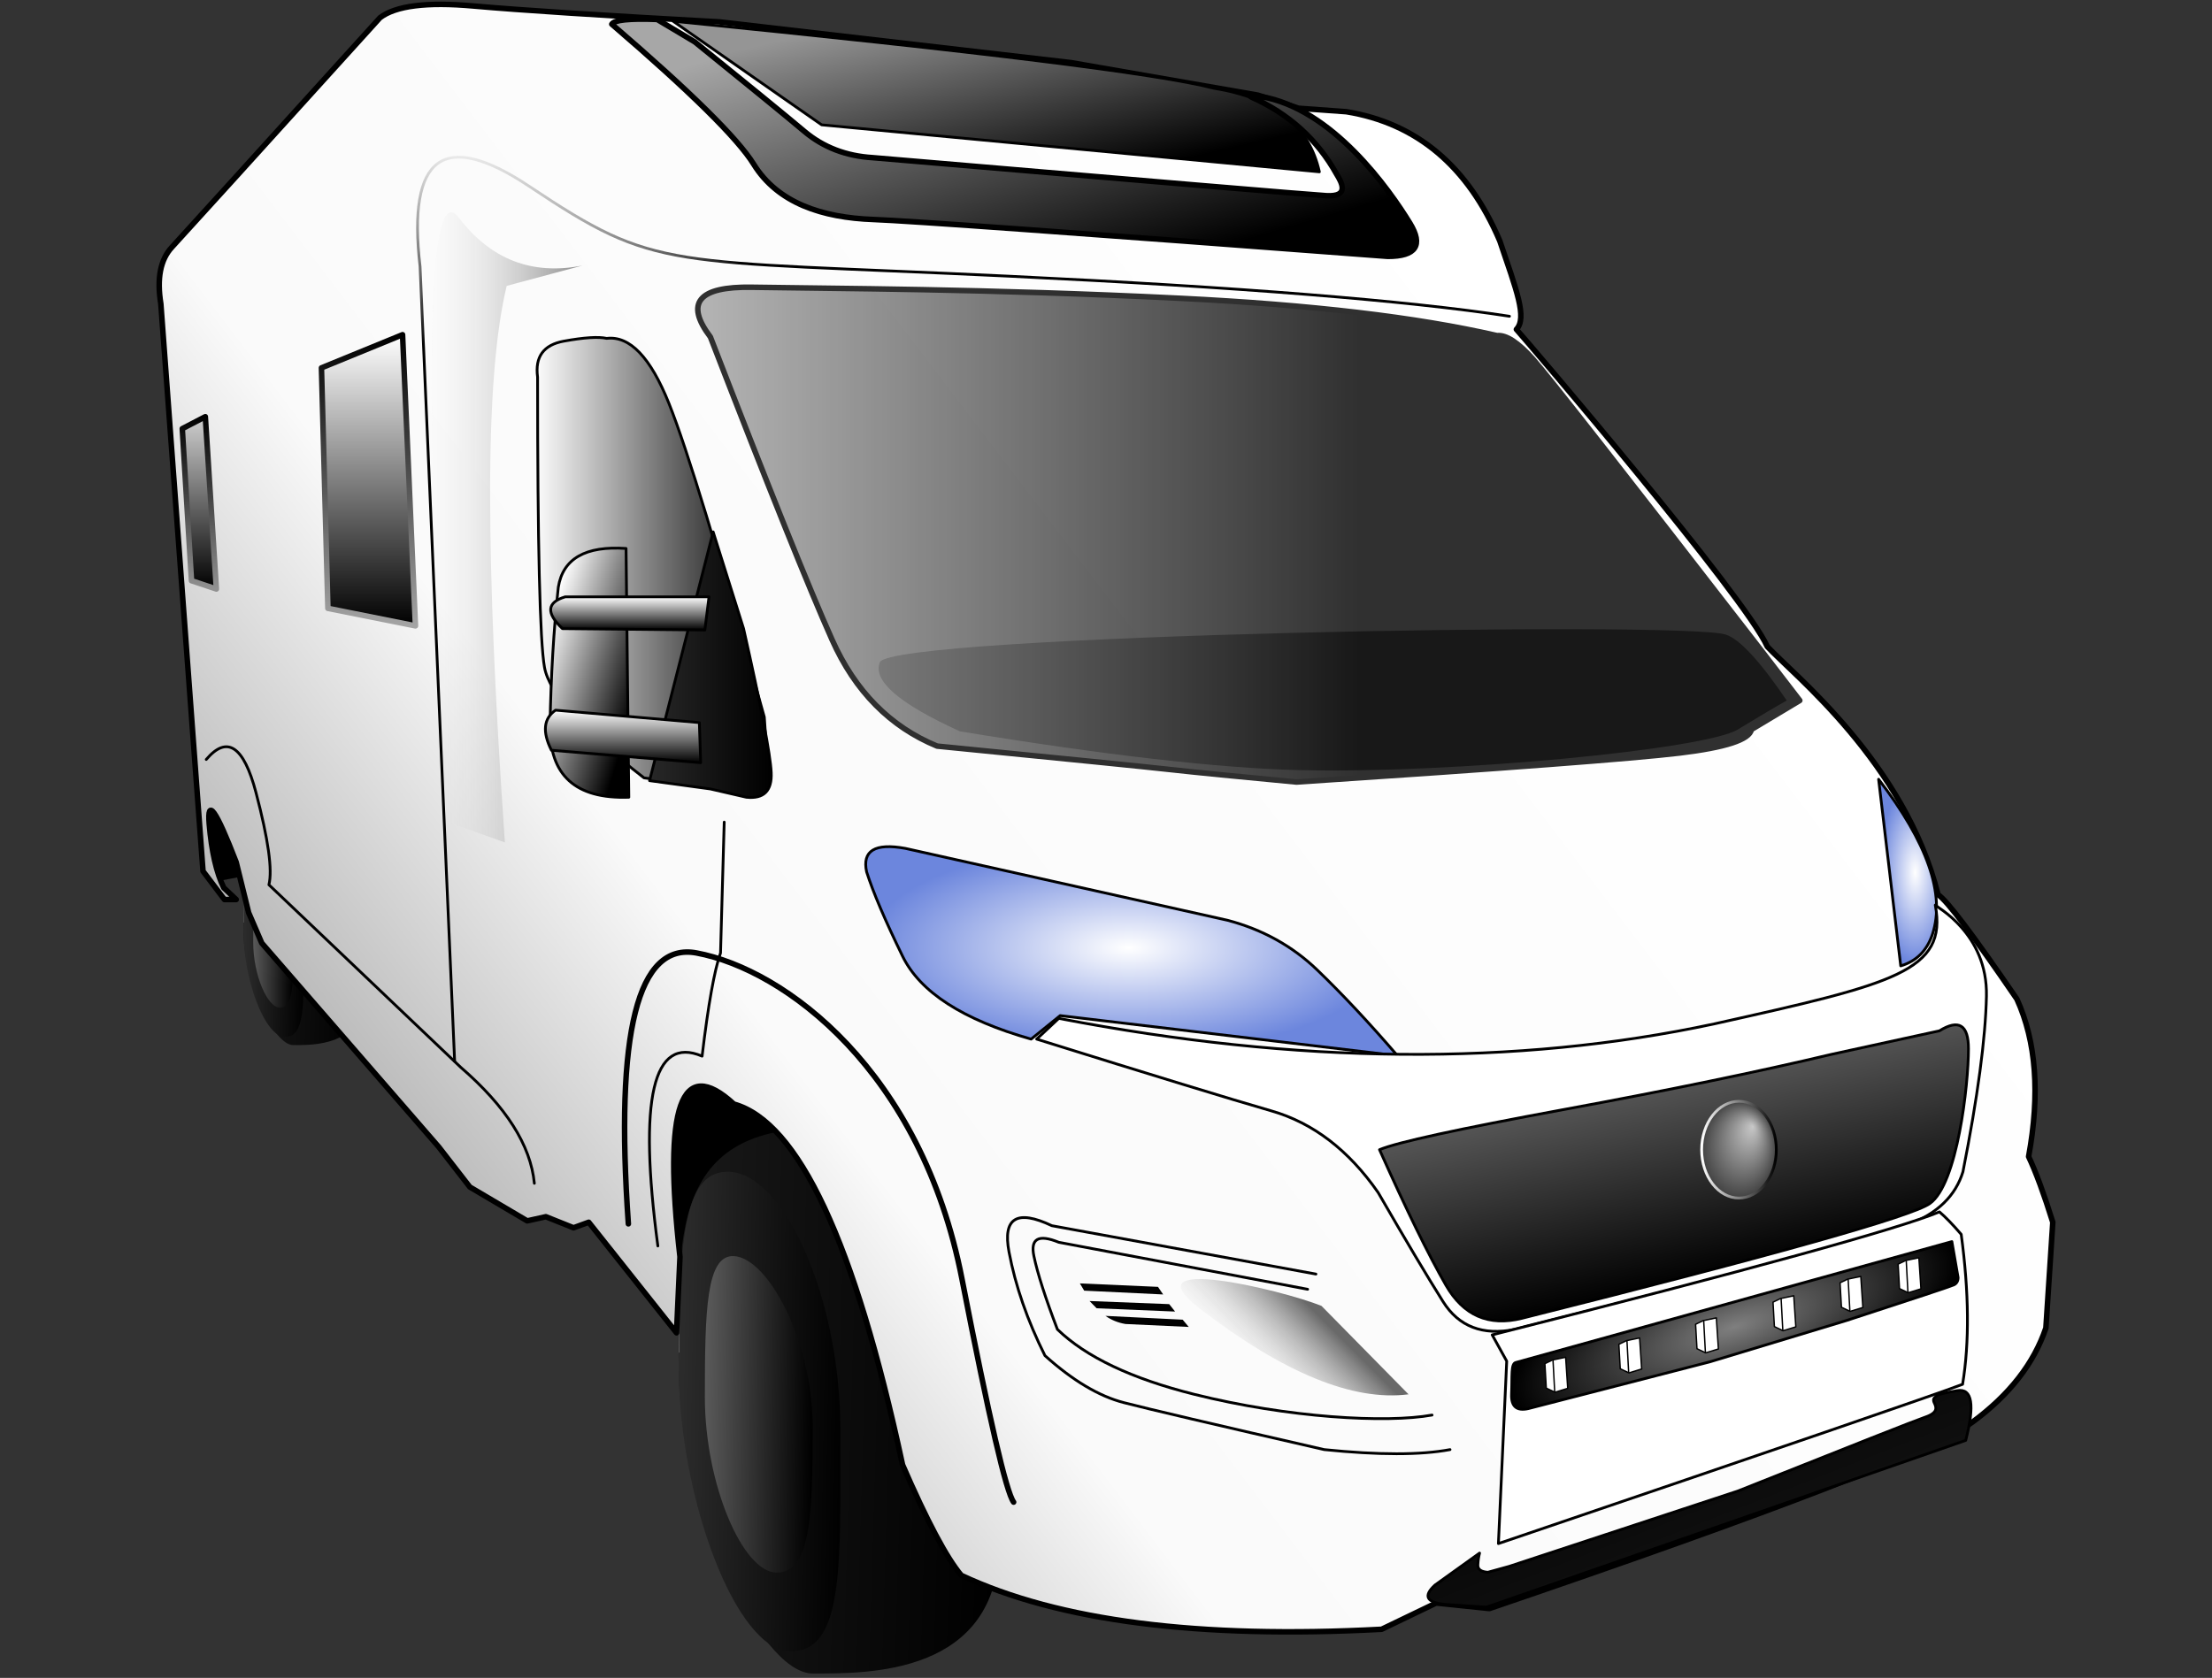 <?xml version="1.0" standalone="no"?><!-- Generator: Gravit.io --><svg xmlns="http://www.w3.org/2000/svg" xmlns:xlink="http://www.w3.org/1999/xlink" style="isolation:isolate" viewBox="0 0 800 607" width="800" height="607"><rect x="0" y="0" width="800" height="607" fill="#333333" stroke="none"/><defs><clipPath id="_clipPath_ydFDsfU2xUSzJGR950EcTg40IU7QVww6"><rect width="800" height="607"/></clipPath></defs><g clip-path="url(#_clipPath_ydFDsfU2xUSzJGR950EcTg40IU7QVww6)"><g id="Motorhome"><path d=" M 77.325 318.539 L 91.673 315.789 L 90.298 290.164 L 83.173 285.664 Q 77.298 282.289 74.423 290.539 Q 71.548 298.789 77.325 318.539 Z " fill="rgb(0,0,0)" vector-effect="non-scaling-stroke" stroke-width="1" stroke="rgb(0,0,0)" stroke-linejoin="round" stroke-linecap="round" stroke-miterlimit="3"/><path d=" M 245.256 454.747 L 260.589 436.747 L 294.256 411.08 L 252.256 383.747 L 240.256 399.414 L 245.256 454.747 Z " fill="rgb(0,0,0)" vector-effect="non-scaling-stroke" stroke-width="1" stroke="rgb(0,0,0)" stroke-linejoin="round" stroke-linecap="round" stroke-miterlimit="3"/><linearGradient id="_lgradient_292" x1="3.469446951953614e-16%" y1="44.983%" x2="100%" y2="50%"><stop offset="0%" stop-opacity="1" style="stop-color:rgb(26,26,26)"/><stop offset="100%" stop-opacity="1" style="stop-color:rgb(0,0,0)"/></linearGradient><path d=" M 245.423 493.914 C 245.423 445.561 240.923 399.914 314.423 409.414 C 333.918 411.934 361.423 509.561 361.423 557.914 C 361.423 606.266 313.445 605.414 293.923 605.414 C 274.401 605.414 245.423 542.266 245.423 493.914 Z " fill="url(#_lgradient_292)"/><linearGradient id="_lgradient_293" x1="3.469446951953614e-16%" y1="44.983%" x2="100%" y2="50%"><stop offset="0%" stop-opacity="1" style="stop-color:rgb(90,90,90)"/><stop offset="0%" stop-opacity="1" style="stop-color:rgb(44,44,44)"/><stop offset="100%" stop-opacity="1" style="stop-color:rgb(0,0,0)"/></linearGradient><path d=" M 245.423 493.914 C 245.423 445.561 248.025 423.145 263.923 423.914 C 283.441 424.857 303.923 469.061 303.923 517.414 C 303.923 565.766 305.445 597.414 285.923 597.414 C 266.401 597.414 245.423 542.266 245.423 493.914 Z " fill="url(#_lgradient_293)"/><linearGradient id="_lgradient_294" x1="3.469446951953614e-16%" y1="44.983%" x2="100%" y2="50%"><stop offset="0%" stop-opacity="1" style="stop-color:rgb(90,90,90)"/><stop offset="100%" stop-opacity="1" style="stop-color:rgb(0,0,0)"/></linearGradient><path d=" M 254.923 505.414 C 254.923 473.955 255.423 453.914 265.423 454.414 C 277.701 455.028 293.923 484.955 293.923 516.414 C 293.923 547.873 293.203 568.914 280.923 568.914 C 268.643 568.914 254.923 536.873 254.923 505.414 Z " fill="url(#_lgradient_294)"/><linearGradient id="_lgradient_295" x1="3.469446951953614e-16%" y1="44.983%" x2="100%" y2="50%"><stop offset="0%" stop-opacity="1" style="stop-color:rgb(26,26,26)"/><stop offset="100%" stop-opacity="1" style="stop-color:rgb(0,0,0)"/></linearGradient><path d=" M 88.056 336.669 C 88.056 318.711 86.385 301.758 113.682 305.286 C 120.923 306.222 131.138 342.481 131.138 360.439 C 131.138 378.397 113.319 378.08 106.069 378.08 C 98.818 378.08 88.056 354.627 88.056 336.669 Z " fill="url(#_lgradient_295)"/><linearGradient id="_lgradient_296" x1="3.469446951953614e-16%" y1="44.983%" x2="100%" y2="50%"><stop offset="0%" stop-opacity="1" style="stop-color:rgb(90,90,90)"/><stop offset="0%" stop-opacity="1" style="stop-color:rgb(44,44,44)"/><stop offset="100%" stop-opacity="1" style="stop-color:rgb(0,0,0)"/></linearGradient><path d=" M 88.056 336.669 C 88.056 318.711 89.022 310.386 94.927 310.672 C 102.176 311.022 109.782 327.439 109.782 345.397 C 109.782 363.355 110.348 375.109 103.097 375.109 C 95.847 375.109 88.056 354.627 88.056 336.669 Z " fill="url(#_lgradient_296)"/><linearGradient id="_lgradient_297" x1="3.469446951953614e-16%" y1="44.983%" x2="100%" y2="50%"><stop offset="0%" stop-opacity="1" style="stop-color:rgb(90,90,90)"/><stop offset="100%" stop-opacity="1" style="stop-color:rgb(0,0,0)"/></linearGradient><path d=" M 91.584 340.94 C 91.584 329.257 91.77 321.814 95.484 321.999 C 100.044 322.227 106.069 333.342 106.069 345.026 C 106.069 356.71 105.801 364.524 101.24 364.524 C 96.68 364.524 91.584 352.624 91.584 340.94 Z " fill="url(#_lgradient_297)"/><linearGradient id="_lgradient_298" x1="67.608%" y1="9.143%" x2="2.192%" y2="53.304%"><stop offset="0%" stop-opacity="1" style="stop-color:rgb(255,255,255)"/><stop offset="75.217%" stop-opacity="1" style="stop-color:rgb(250,250,250)"/><stop offset="100%" stop-opacity="1" style="stop-color:rgb(187,187,187)"/></linearGradient><path d=" M 73.423 315.164 L 58.173 109.914 Q 55.923 96.164 62.173 89.414 Q 68.423 82.664 137.423 6.414 Q 145.923 -0.086 171.173 2.164 Q 196.423 4.414 260.173 7.914 L 387.423 22.664 L 454.923 34.414 L 469.673 39.164 L 486.923 40.414 Q 525.173 46.664 542.423 87.164 C 548.423 104.914 552.423 114.914 548.423 119.164 C 552.923 124.164 631.173 215.914 639.173 233.914 C 648.423 243.914 688.923 275.914 700.923 323.664 Q 705.673 326.664 729.423 361.414 Q 739.923 384.414 733.673 418.414 Q 737.673 426.914 742.423 442.164 L 739.923 480.414 Q 733.423 499.664 713.423 514.414 Q 693.423 529.164 538.673 581.914 L 519.423 579.914 L 499.673 589.414 Q 400.423 594.664 347.673 569.914 Q 339.673 560.414 326.423 529.914 Q 300.423 409.164 265.423 399.414 Q 236.673 372.914 245.923 454.664 L 244.673 482.164 L 212.923 442.164 L 207.423 444.164 L 197.423 440.164 L 190.673 441.664 L 169.923 429.414 L 158.673 414.914 L 94.673 341.164 L 89.923 330.164 L 85.423 311.914 Q 74.423 283.414 75.673 298.164 Q 76.923 312.914 80.923 321.164 L 85.423 325.414 L 81.173 325.414 L 73.423 315.164 Z " fill="url(#_lgradient_298)" vector-effect="non-scaling-stroke" stroke-width="2" stroke="rgb(0,0,0)" stroke-linejoin="round" stroke-linecap="round" stroke-miterlimit="3"/><linearGradient id="_lgradient_299" x1="14.645%" y1="14.645%" x2="85.355%" y2="85.355%"><stop offset="0%" stop-opacity="1" style="stop-color:rgb(149,149,149)"/><stop offset="100%" stop-opacity="1" style="stop-color:rgb(0,0,0)"/></linearGradient><path d=" M 243.423 7.664 L 297.173 45.164 L 477.173 62.164 Q 471.673 37.164 438.923 31.914 Q 409.173 24.164 243.423 7.664 Z " fill="url(#_lgradient_299)" vector-effect="non-scaling-stroke" stroke-width="1" stroke="rgb(0,0,0)" stroke-linejoin="round" stroke-linecap="round" stroke-miterlimit="3"/><radialGradient id="_rgradient_55" fx="24.028%" fy="54.665%" cx="50%" cy="50%" r="50%" gradientTransform="matrix(0.114 0.386 -0.475 -0.147 0.259 -0.001)"><stop offset="1.304%" stop-opacity="0.5" style="stop-color:rgb(255,255,255)"/><stop offset="100%" stop-opacity="1" style="stop-color:rgb(0,0,0)"/></radialGradient><path d=" M 164.423 383.914 L 151.923 96.414 Q 144.923 36.414 191.423 67.414 C 237.923 98.414 239.423 93.914 364.923 99.914 Q 490.423 105.914 545.923 114.414" fill="none" vector-effect="non-scaling-stroke" stroke-width="1" stroke="url(#_rgradient_55)" stroke-linejoin="round" stroke-linecap="round" stroke-miterlimit="3"/><linearGradient id="_lgradient_300" x1="14.645%" y1="14.645%" x2="85.355%" y2="85.355%"><stop offset="0%" stop-opacity="1" style="stop-color:rgb(167,167,167)"/><stop offset="100%" stop-opacity="1" style="stop-color:rgb(0,0,0)"/></linearGradient><path d=" M 221.256 8.747 Q 263.923 45.414 272.589 59.414 C 281.256 73.414 297.256 78.747 315.923 79.414 Q 334.589 80.08 501.923 92.747 Q 517.256 92.747 509.923 80.747 C 502.589 68.747 481.923 39.164 455.923 34.914 Q 455.173 34.789 452.423 35.039 Q 472.923 44.164 483.423 63.039 C 485.173 65.914 488.298 71.289 479.673 70.789 Q 471.048 70.289 315.673 57.039 Q 301.173 56.164 290.923 47.539 Q 280.673 38.914 251.298 15.164 L 237.673 7.039 Q 222.589 6.455 221.256 8.747 Z " fill="url(#_lgradient_300)" vector-effect="non-scaling-stroke" stroke-width="2" stroke="rgb(0,0,0)" stroke-linejoin="round" stroke-linecap="round" stroke-miterlimit="3"/><path d=" M 318.202 239.585 C 322.202 229.585 609.702 224.585 624.202 229.585 Q 631.702 232.085 646.202 253.414 Q 640.268 256.742 628.485 263.914 C 616.702 271.085 525.821 279.938 469.673 278.585 Q 426.316 277.541 347.202 264.585 Q 314.202 249.585 318.202 239.585 Z " fill="rgb(0,0,0)" fill-opacity="0.5"/><g opacity="0.81"><linearGradient id="_lgradient_301" x1="0%" y1="50%" x2="100%" y2="50%"><stop offset="0%" stop-opacity="1" style="stop-color:rgb(172,172,172)"/><stop offset="60.87%" stop-opacity="1" style="stop-color:rgb(0,0,0)"/></linearGradient><path d=" M 256.923 121.914 Q 242.923 103.414 271.923 103.914 C 300.923 104.414 355.923 104.414 426.923 107.914 Q 497.923 111.414 541.423 121.414 Q 546.423 120.914 554.423 129.914 Q 562.423 138.914 635.923 233.914 L 650.923 253.414 L 633.423 263.914 Q 632.423 269.414 607.423 272.414 Q 582.423 275.414 468.923 282.914 Q 436.923 279.914 423.423 278.414 Q 409.923 276.914 338.923 269.914 Q 313.423 259.414 300.923 231.414 Q 288.423 203.414 256.923 121.914 Z " fill="url(#_lgradient_301)" vector-effect="non-scaling-stroke" stroke-width="2" stroke="rgb(0,0,0)" stroke-linejoin="round" stroke-linecap="round" stroke-miterlimit="3"/></g><linearGradient id="_lgradient_302" x1="0%" y1="50%" x2="100%" y2="50%"><stop offset="0%" stop-opacity="1" style="stop-color:rgb(255,255,255)"/><stop offset="100%" stop-opacity="1" style="stop-color:rgb(0,0,0)"/></linearGradient><path d=" M 194.423 136.414 Q 192.923 125.414 203.923 123.414 Q 214.923 121.414 219.423 122.414 Q 231.923 120.914 241.923 145.914 Q 251.923 170.914 276.423 259.414 L 277.923 281.414 Q 276.423 288.914 268.923 286.914 Q 261.423 284.914 232.923 281.414 Q 199.423 255.414 196.923 241.414 Q 194.423 227.414 194.423 136.414 Z " fill="url(#_lgradient_302)" vector-effect="non-scaling-stroke" stroke-width="1" stroke="rgb(0,0,0)" stroke-linejoin="round" stroke-linecap="round" stroke-miterlimit="3"/><linearGradient id="_lgradient_303" x1="0%" y1="50%" x2="100%" y2="50%"><stop offset="0%" stop-opacity="1" style="stop-color:rgb(40,40,40)"/><stop offset="100%" stop-opacity="1" style="stop-color:rgb(0,0,0)"/></linearGradient><path d=" M 257.923 192.414 L 234.923 282.414 L 256.923 285.414 L 269.923 288.414 Q 279.423 289.414 278.923 279.414 Q 278.423 269.414 268.923 227.414 L 257.923 192.414 Z " fill="url(#_lgradient_303)" vector-effect="non-scaling-stroke" stroke-width="1" stroke="rgb(0,0,0)" stroke-linejoin="round" stroke-linecap="round" stroke-miterlimit="3"/><linearGradient id="_lgradient_304" x1="14.645%" y1="14.645%" x2="85.355%" y2="85.355%"><stop offset="0%" stop-opacity="1" style="stop-color:rgb(255,255,255)"/><stop offset="100%" stop-opacity="1" style="stop-color:rgb(0,0,0)"/></linearGradient><path d=" M 226.423 198.414 L 227.423 288.414 Q 198.423 289.414 198.923 262.414 Q 199.423 235.414 201.923 212.414 Q 204.423 196.914 226.423 198.414 Z " fill="url(#_lgradient_304)" vector-effect="non-scaling-stroke" stroke-width="1" stroke="rgb(0,0,0)" stroke-linejoin="round" stroke-linecap="round" stroke-miterlimit="3"/><linearGradient id="_lgradient_305" x1="50%" y1="0%" x2="50%" y2="100%"><stop offset="0%" stop-opacity="1" style="stop-color:rgb(255,255,255)"/><stop offset="100%" stop-opacity="1" style="stop-color:rgb(0,0,0)"/></linearGradient><path d=" M 204.423 215.914 L 256.423 215.914 L 254.923 227.914 L 203.423 227.414 Q 194.423 218.914 204.423 215.914 Z " fill="url(#_lgradient_305)" vector-effect="non-scaling-stroke" stroke-width="1" stroke="rgb(0,0,0)" stroke-linejoin="round" stroke-linecap="round" stroke-miterlimit="3"/><linearGradient id="_lgradient_306" x1="50%" y1="0%" x2="50%" y2="100%"><stop offset="0%" stop-opacity="1" style="stop-color:rgb(255,255,255)"/><stop offset="100%" stop-opacity="1" style="stop-color:rgb(0,0,0)"/></linearGradient><path d=" M 200.923 256.914 L 252.923 261.414 L 253.423 275.914 L 199.423 271.414 Q 194.423 261.414 200.923 256.914 Z " fill="url(#_lgradient_306)" vector-effect="non-scaling-stroke" stroke-width="1" stroke="rgb(0,0,0)" stroke-linejoin="round" stroke-linecap="round" stroke-miterlimit="3"/><radialGradient id="_rgradient_56" fx="50%" fy="50%" cx="50%" cy="50%" r="50%"><stop offset="0%" stop-opacity="1" style="stop-color:rgb(255,255,255)"/><stop offset="97.826%" stop-opacity="1" style="stop-color:rgb(108,134,221)"/></radialGradient><path d=" M 327.423 306.914 L 443.923 332.914 Q 462.923 337.914 476.423 350.914 Q 489.923 363.914 505.423 381.914 L 383.423 367.414 L 372.923 375.914 Q 335.923 365.414 326.423 345.914 Q 316.923 326.414 313.423 315.414 Q 310.923 303.914 327.423 306.914 Z " fill="url(#_rgradient_56)" vector-effect="non-scaling-stroke" stroke-width="1" stroke="rgb(0,0,0)" stroke-linejoin="round" stroke-linecap="round" stroke-miterlimit="3"/><radialGradient id="_rgradient_57" fx="50%" fy="50%" cx="50%" cy="50%" r="50%"><stop offset="0%" stop-opacity="1" style="stop-color:rgb(255,255,255)"/><stop offset="98.261%" stop-opacity="1" style="stop-color:rgb(108,134,221)"/></radialGradient><path d=" M 687.423 349.414 L 679.423 281.914 Q 705.923 316.414 698.923 337.914 Q 695.923 346.914 687.423 349.414 Z " fill="url(#_rgradient_57)" vector-effect="non-scaling-stroke" stroke-width="1" stroke="rgb(0,0,0)" stroke-linejoin="round" stroke-linecap="round" stroke-miterlimit="3"/><path d=" M 374.923 375.914 L 382.923 368.414 Q 512.423 393.414 619.923 370.414 C 684.923 355.914 704.423 351.414 699.923 327.414 C 699.923 327.914 718.923 337.414 718.423 360.414 Q 717.923 383.414 709.923 423.914 Q 705.923 436.914 690.423 442.914 Q 674.923 448.914 547.923 480.914 Q 530.423 484.414 521.923 470.914 Q 513.423 457.414 498.423 431.414 Q 482.423 408.414 459.923 401.914 Q 437.423 395.414 374.923 375.914 Z " fill="rgb(255,255,255)" vector-effect="non-scaling-stroke" stroke-width="1" stroke="rgb(0,0,0)" stroke-linejoin="round" stroke-linecap="round" stroke-miterlimit="3"/><linearGradient id="_lgradient_307" x1="51.408%" y1="21.625%" x2="73.944%" y2="76.231%"><stop offset="0%" stop-opacity="1" style="stop-color:rgb(84,84,84)"/><stop offset="100%" stop-opacity="1" style="stop-color:rgb(0,0,0)"/></linearGradient><path d=" M 498.923 415.914 Q 508.423 411.914 565.423 401.414 Q 622.423 390.914 662.423 381.414 L 701.423 372.914 Q 711.923 366.414 711.923 379.414 C 711.923 392.414 707.923 428.414 697.923 435.414 Q 687.923 442.414 550.423 476.914 Q 532.423 481.414 522.923 464.914 Q 513.423 448.414 498.923 415.914 Z " fill="url(#_lgradient_307)" vector-effect="non-scaling-stroke" stroke-width="1" stroke="rgb(0,0,0)" stroke-linejoin="round" stroke-linecap="round" stroke-miterlimit="3"/><linearGradient id="_lgradient_308" x1="50%" y1="0%" x2="50%" y2="100%"><stop offset="0%" stop-opacity="1" style="stop-color:rgb(255,255,255)"/><stop offset="100%" stop-opacity="1" style="stop-color:rgb(0,0,0)"/></linearGradient><linearGradient id="_lgradient_309" x1="50%" y1="100%" x2="50%" y2="0%"><stop offset="0%" stop-opacity="1" style="stop-color:rgb(164,164,164)"/><stop offset="100%" stop-opacity="1" style="stop-color:rgb(0,0,0)"/></linearGradient><path d=" M 116.256 133.08 L 145.589 121.08 L 150.256 226.414 L 118.589 220.08 L 116.256 133.08 Z " fill="url(#_lgradient_308)" vector-effect="non-scaling-stroke" stroke-width="2" stroke="url(#_lgradient_309)" stroke-linejoin="round" stroke-linecap="round" stroke-miterlimit="3"/><linearGradient id="_lgradient_310" x1="50%" y1="0%" x2="50%" y2="100%"><stop offset="0%" stop-opacity="1" style="stop-color:rgb(208,208,208)"/><stop offset="100%" stop-opacity="1" style="stop-color:rgb(0,0,0)"/></linearGradient><linearGradient id="_lgradient_311" x1="50%" y1="100%" x2="50%" y2="0%"><stop offset="0%" stop-opacity="1" style="stop-color:rgb(145,145,145)"/><stop offset="100%" stop-opacity="1" style="stop-color:rgb(0,0,0)"/></linearGradient><path d=" M 65.923 155.08 L 74.256 150.747 L 78.256 213.08 L 69.256 210.08 L 65.923 155.08 Z " fill="url(#_lgradient_310)" vector-effect="non-scaling-stroke" stroke-width="2" stroke="url(#_lgradient_311)" stroke-linejoin="round" stroke-linecap="round" stroke-miterlimit="3"/><path d=" M 475.923 460.914 L 380.423 443.414 Q 361.423 434.414 364.923 452.914 Q 368.423 471.414 377.923 490.414 Q 392.923 503.914 406.423 507.414 Q 419.923 510.914 478.923 524.414 Q 508.423 527.414 524.423 524.414" fill="none" vector-effect="non-scaling-stroke" stroke-width="1" stroke="rgb(0,0,0)" stroke-linejoin="round" stroke-linecap="round" stroke-miterlimit="3"/><path d=" M 472.923 466.414 L 382.923 449.414 Q 371.923 444.914 373.923 454.414 Q 375.923 463.914 382.423 480.914 Q 397.923 495.914 431.923 504.414 C 465.923 512.914 501.423 514.914 517.923 511.914" fill="none" vector-effect="non-scaling-stroke" stroke-width="1" stroke="rgb(0,0,0)" stroke-linejoin="round" stroke-linecap="round" stroke-miterlimit="3"/><linearGradient id="_lgradient_312" x1="3.471%" y1="15.905%" x2="42.933%" y2="-5.48%"><stop offset="0%" stop-opacity="0" style="stop-color:rgb(255,255,255)"/><stop offset="100%" stop-opacity="1" style="stop-color:rgb(105,105,105)"/></linearGradient><path d=" M 477.923 472.414 L 509.423 504.414 Q 479.291 508.313 433.923 473.414 C 407.923 453.414 463.17 466.505 477.923 472.414 Z " fill="url(#_lgradient_312)"/><path d=" M 390.548 464.289 L 392.11 466.914 L 420.673 468.289 L 418.798 465.539 L 390.548 464.289 Z " fill="rgb(0,0,0)"/><path d=" M 394.048 470.664 L 396.61 473.289 L 424.985 474.476 L 422.86 471.789 L 394.048 470.664 Z " fill="rgb(0,0,0)"/><path d=" M 399.798 476.039 Q 402.985 478.289 407.048 478.976 Q 415.423 479.351 429.923 480.039 L 427.735 477.414 L 399.798 476.039 Z " fill="rgb(0,0,0)"/><path d=" M 74.589 274.747 Q 85.923 261.414 92.589 286.747 Q 99.256 312.08 97.256 320.08 L 166.589 386.08 Q 191.256 407.414 193.256 428.08" fill="none" vector-effect="non-scaling-stroke" stroke-width="1" stroke="rgb(0,0,0)" stroke-linejoin="round" stroke-linecap="round" stroke-miterlimit="3"/><path d=" M 541.923 558.414 L 544.923 492.414 L 539.673 482.914 Q 679.173 447.664 701.423 438.414 Q 704.673 441.164 709.298 446.539 Q 713.548 478.039 709.798 500.789 Q 695.298 506.289 541.923 558.414 Z " fill="rgb(255,255,255)" vector-effect="non-scaling-stroke" stroke-width="1" stroke="rgb(0,0,0)" stroke-linejoin="round" stroke-linecap="round" stroke-miterlimit="3"/><radialGradient id="_rgradient_58" fx="50%" fy="50%" cx="50%" cy="50%" r="50%" gradientTransform="matrix(0.994 -0.736 0 1 0.003 0.368)"><stop offset="0%" stop-opacity="1" style="stop-color:rgb(127,127,127)"/><stop offset="100%" stop-opacity="1" style="stop-color:rgb(0,0,0)"/></radialGradient><path d=" M 548.173 492.914 Q 549.954 492.383 705.923 449.164 L 708.173 462.164 Q 708.173 464.07 706.642 464.82 Q 705.11 465.57 667.86 477.695 L 618.392 492.664 L 552.673 509.601 Q 546.392 510.976 546.673 504.351 C 546.954 497.726 546.392 493.445 548.173 492.914 Z " fill="url(#_rgradient_58)" vector-effect="non-scaling-stroke" stroke-width="1" stroke="rgb(0,0,0)" stroke-linejoin="round" stroke-linecap="round" stroke-miterlimit="3"/><path d=" M 561.454 492.008 L 566.235 491.008 L 566.985 502.258 L 562.36 503.664 L 559.235 502.164 L 558.735 493.32 L 561.454 492.008 Z " fill="rgb(255,255,255)" vector-effect="non-scaling-stroke" stroke-width="0.5" stroke="rgb(0,0,0)" stroke-linejoin="round" stroke-linecap="round" stroke-miterlimit="3"/><line x1="561.673" y1="492.195" x2="562.267" y2="503.32" vector-effect="non-scaling-stroke" stroke-width="0.5" stroke="rgb(0,0,0)" stroke-linejoin="round" stroke-linecap="round" stroke-miterlimit="3"/><path d=" M 588.204 485.008 L 592.985 484.008 L 593.735 495.258 L 589.11 496.664 L 585.985 495.164 L 585.485 486.32 L 588.204 485.008 Z " fill="rgb(255,255,255)" vector-effect="non-scaling-stroke" stroke-width="0.5" stroke="rgb(0,0,0)" stroke-linejoin="round" stroke-linecap="round" stroke-miterlimit="3"/><line x1="588.423" y1="485.195" x2="589.017" y2="496.32" vector-effect="non-scaling-stroke" stroke-width="0.5" stroke="rgb(0,0,0)" stroke-linejoin="round" stroke-linecap="round" stroke-miterlimit="3"/><path d=" M 615.954 477.758 L 620.735 476.758 L 621.485 488.008 L 616.86 489.414 L 613.735 487.914 L 613.235 479.07 L 615.954 477.758 Z " fill="rgb(255,255,255)" vector-effect="non-scaling-stroke" stroke-width="0.5" stroke="rgb(0,0,0)" stroke-linejoin="round" stroke-linecap="round" stroke-miterlimit="3"/><line x1="616.173" y1="477.945" x2="616.767" y2="489.07" vector-effect="non-scaling-stroke" stroke-width="0.5" stroke="rgb(0,0,0)" stroke-linejoin="round" stroke-linecap="round" stroke-miterlimit="3"/><path d=" M 643.954 469.758 L 648.735 468.758 L 649.485 480.008 L 644.86 481.414 L 641.735 479.914 L 641.235 471.07 L 643.954 469.758 Z " fill="rgb(255,255,255)" vector-effect="non-scaling-stroke" stroke-width="0.5" stroke="rgb(0,0,0)" stroke-linejoin="round" stroke-linecap="round" stroke-miterlimit="3"/><line x1="644.173" y1="469.945" x2="644.767" y2="481.07" vector-effect="non-scaling-stroke" stroke-width="0.5" stroke="rgb(0,0,0)" stroke-linejoin="round" stroke-linecap="round" stroke-miterlimit="3"/><path d=" M 668.204 462.758 L 672.985 461.758 L 673.735 473.008 L 669.11 474.414 L 665.985 472.914 L 665.485 464.07 L 668.204 462.758 Z " fill="rgb(255,255,255)" vector-effect="non-scaling-stroke" stroke-width="0.5" stroke="rgb(0,0,0)" stroke-linejoin="round" stroke-linecap="round" stroke-miterlimit="3"/><line x1="668.423" y1="462.945" x2="669.017" y2="474.07" vector-effect="non-scaling-stroke" stroke-width="0.5" stroke="rgb(0,0,0)" stroke-linejoin="round" stroke-linecap="round" stroke-miterlimit="3"/><path d=" M 689.204 456.008 L 693.985 455.008 L 694.735 466.258 L 690.11 467.664 L 686.985 466.164 L 686.485 457.32 L 689.204 456.008 Z " fill="rgb(255,255,255)" vector-effect="non-scaling-stroke" stroke-width="0.5" stroke="rgb(0,0,0)" stroke-linejoin="round" stroke-linecap="round" stroke-miterlimit="3"/><line x1="689.423" y1="456.195" x2="690.017" y2="467.32" vector-effect="non-scaling-stroke" stroke-width="0.5" stroke="rgb(0,0,0)" stroke-linejoin="round" stroke-linecap="round" stroke-miterlimit="3"/><linearGradient id="_lgradient_313" x1="85.355%" y1="85.355%" x2="14.645%" y2="14.645%"><stop offset="0%" stop-opacity="1" style="stop-color:rgb(23,23,23)"/><stop offset="100%" stop-opacity="1" style="stop-color:rgb(0,0,0)"/></linearGradient><path d=" M 522.589 580.414 L 537.589 581.414 L 710.923 521.08 Q 715.923 501.747 707.923 503.08 Q 699.923 504.414 700.235 505.226 Q 698.798 505.914 699.548 507.476 C 700.298 509.039 701.11 511.039 696.298 512.664 Q 691.485 514.289 628.485 539.414 L 545.798 566.664 L 538.11 568.789 Q 534.36 568.539 534.485 566.101 Q 534.61 563.664 535.11 561.851 L 518.985 573.414 Q 512.506 579.351 522.589 580.414 Z " fill="url(#_lgradient_313)" vector-effect="non-scaling-stroke" stroke-width="1" stroke="rgb(0,0,0)" stroke-linejoin="round" stroke-linecap="round" stroke-miterlimit="3"/><linearGradient id="_lgradient_314" x1="0%" y1="50%" x2="100%" y2="50%"><stop offset="0%" stop-opacity="0" style="stop-color:rgb(255,255,255)"/><stop offset="100%" stop-opacity="1" style="stop-color:rgb(139,139,139)"/></linearGradient><path d=" M 210.589 96.08 L 183.256 103.414 Q 177.256 128.08 177.256 178.08 Q 177.256 228.08 182.589 304.747 L 161.923 297.414 Q 148.589 56.08 165.923 78.747 Q 183.256 101.414 210.589 96.08 Z " fill="url(#_lgradient_314)"/><path d=" M 227.256 442.747 Q 219.923 338.747 251.923 344.747 C 283.923 350.747 333.256 387.414 347.923 462.747 Q 362.589 538.08 366.589 543.414" fill="none" vector-effect="non-scaling-stroke" stroke-width="2" stroke="rgb(0,0,0)" stroke-linejoin="round" stroke-linecap="round" stroke-miterlimit="3"/><path d=" M 237.923 450.747 Q 227.256 370.747 253.923 382.08 Q 257.256 354.08 260.589 344.747 L 261.923 297.414" fill="none" vector-effect="non-scaling-stroke" stroke-width="1" stroke="rgb(0,0,0)" stroke-linejoin="round" stroke-linecap="round" stroke-miterlimit="3"/><radialGradient id="_rgradient_59" fx="68.519%" fy="25.714%" cx="50%" cy="50%" r="50%"><stop offset="0%" stop-opacity="1" style="stop-color:rgb(200,200,200)"/><stop offset="100%" stop-opacity="1" style="stop-color:rgb(67,67,67)"/></radialGradient><linearGradient id="_lgradient_315" x1="0%" y1="50%" x2="100%" y2="50%"><stop offset="0%" stop-opacity="1" style="stop-color:rgb(255,255,255)"/><stop offset="100%" stop-opacity="1" style="stop-color:rgb(0,0,0)"/></linearGradient><path d=" M 615.423 415.914 C 615.423 406.255 621.472 398.414 628.923 398.414 C 636.374 398.414 642.423 406.255 642.423 415.914 C 642.423 425.572 636.374 433.414 628.923 433.414 C 621.472 433.414 615.423 425.572 615.423 415.914 Z " fill="url(#_rgradient_59)" vector-effect="non-scaling-stroke" stroke-width="1" stroke="url(#_lgradient_315)" stroke-linejoin="round" stroke-linecap="round" stroke-miterlimit="3"/></g></g></svg>